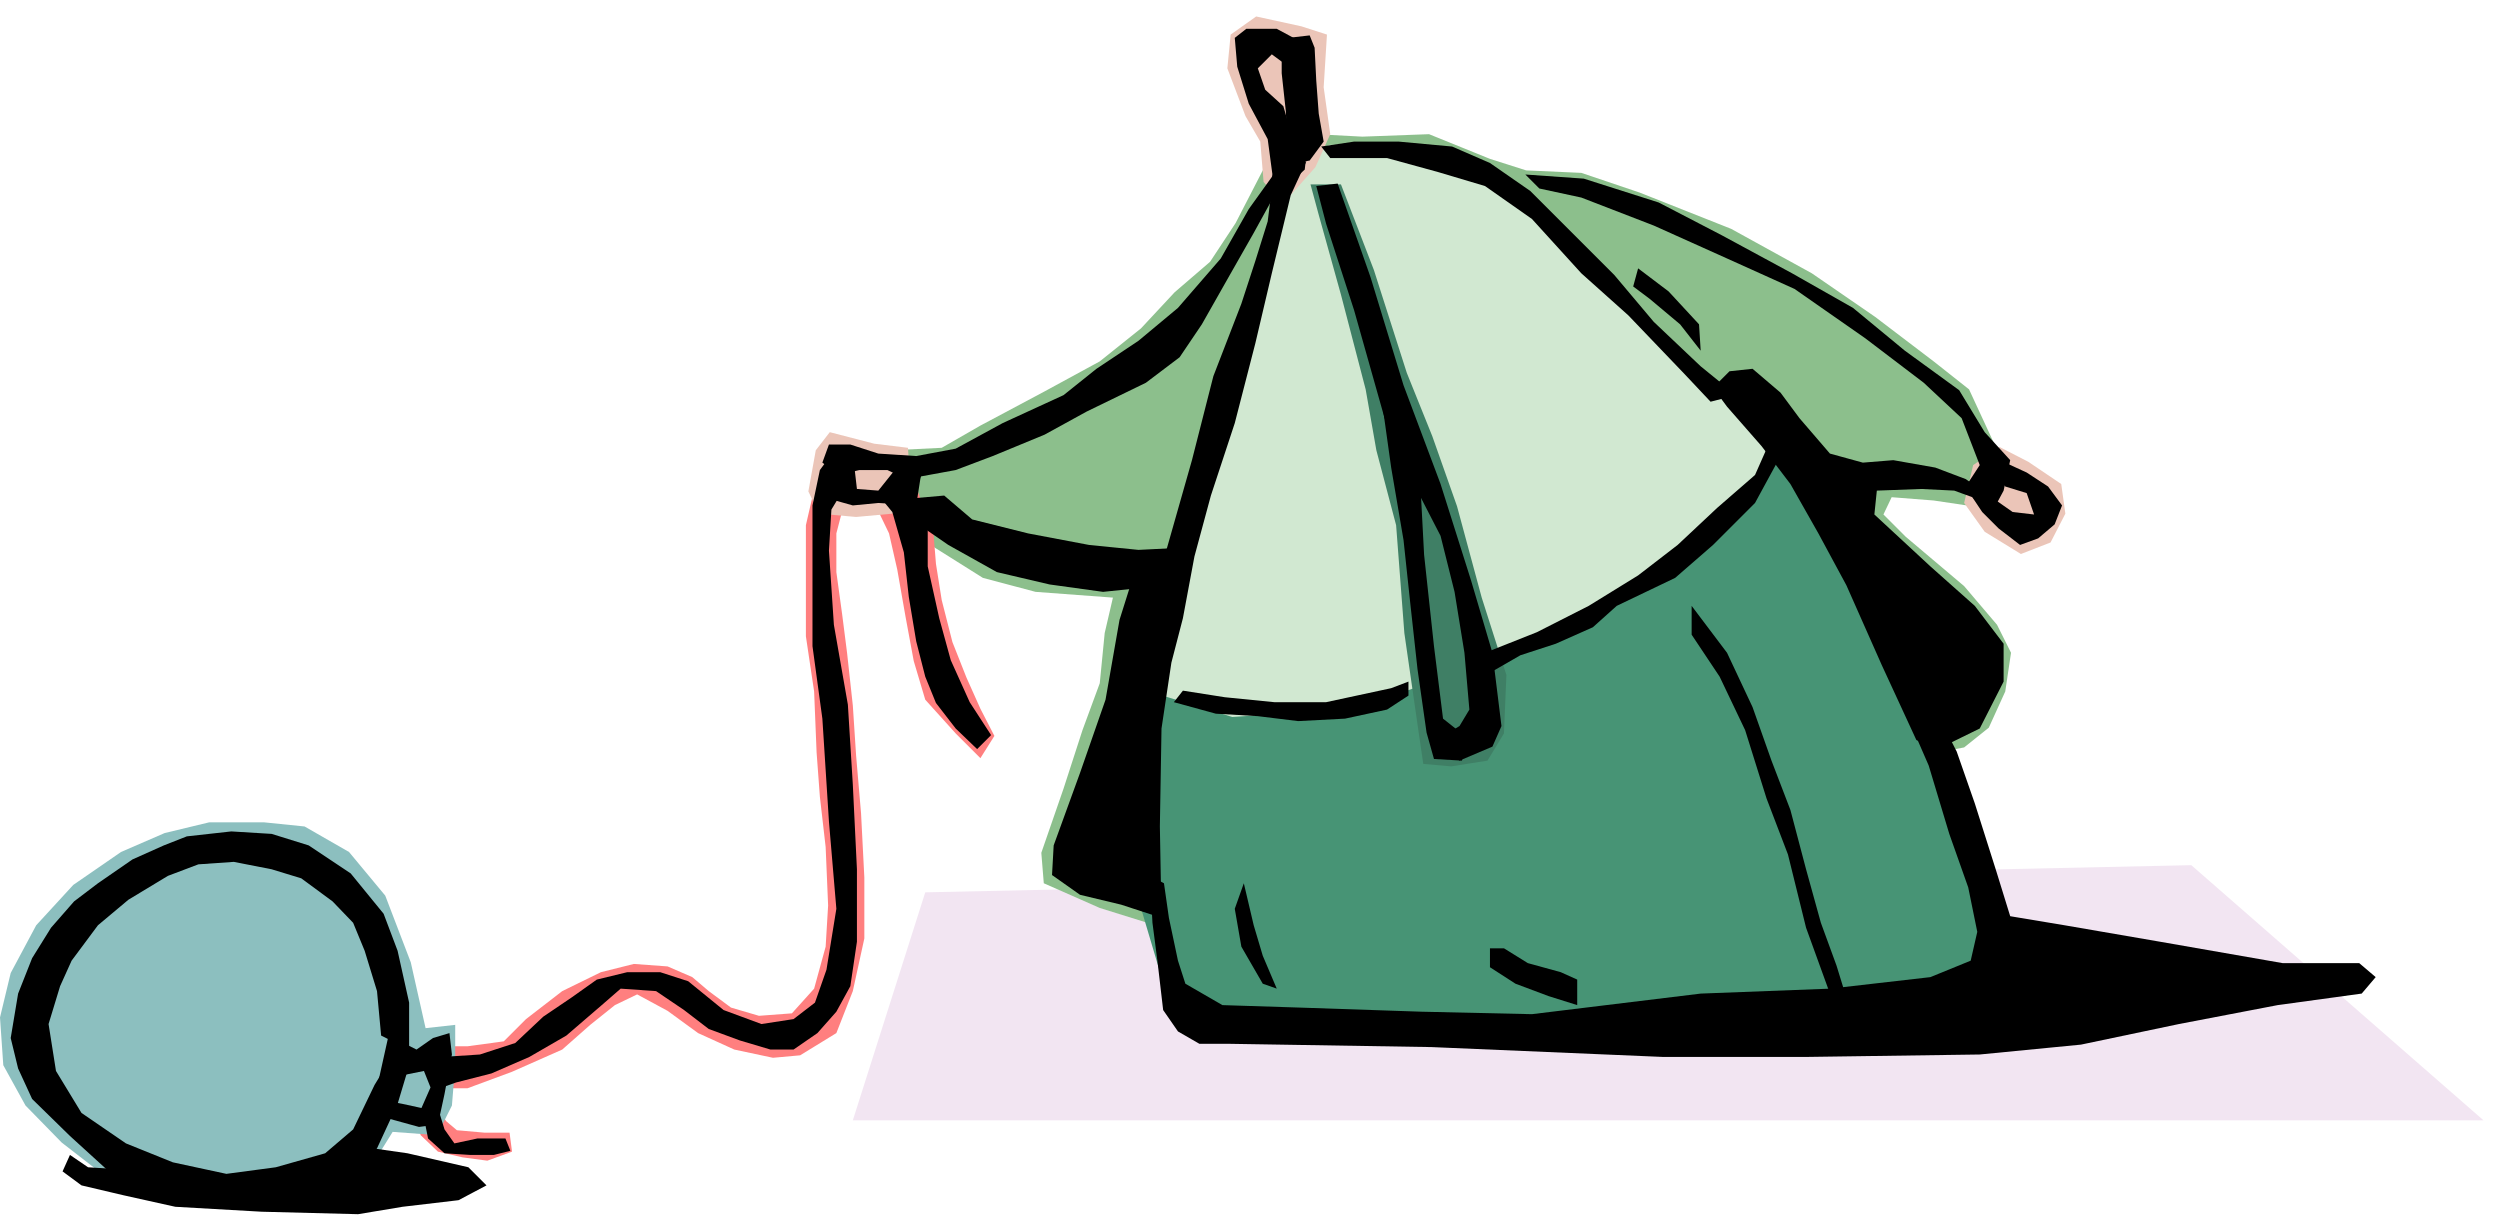 <svg xmlns="http://www.w3.org/2000/svg" width="481.109" height="236.832" fill-rule="evenodd" stroke-linecap="round" preserveAspectRatio="none" viewBox="0 0 3037 1495"><style>.pen1{stroke:none}.brush9{fill:#000}</style><path d="M3017 1361H1036l88-277 1538-33 355 310z" class="pen1" style="fill:#f2e5f2"/><path d="m2298 604 51 4 47 7 27-41v-34l-31-67-43-34-71-54-77-53-98-54-111-44-71-24-67-3-44-14-74-30-81 3-57-3-64 44-33 64-31 47-43 37-41 44-50 40-68 37-77 41-47 27-61 3-16 71 57 40 70 44 64 17 94 7-10 43-6 61-21 57-23 71-27 78 3 37 68 30 77 24 522-135 451-84 30-24 20-44 7-47-17-34-40-47-71-60-27-27 10-21z" class="pen1" style="fill:#8cbf8c"/><path d="M1615 176h128l124 81 159 162 111 84 43 75-185 171-175 98-185 51-191-7-71-34 80-249 78-256 27-118 23-44 34-14z" class="pen1" style="fill:#d1e8d1"/><path d="m1386 837 111 34 148-10 189-65 158-87 111-84 61-85 131 219 104 256 24 156-115 70-377 14h-306l-168-4-41-47-60-202 30-165z" class="pen1" style="fill:#479475"/><path d="m1629 224 40 104 40 125 31 77 30 85 30 111 30 94-3 71-20 33-44 7-34-3-6-41-17-118-10-131-24-91-13-74-30-115-27-97-10-37h37z" class="pen1" style="fill:#3f7f65"/><path d="M545 1271h23l44-6 27-27 44-34 47-23 40-10 41 3 30 13 20 17 27 20 34 10 40-3 27-30 14-51 3-50-3-71-7-61-4-54-3-74-10-67V638l20-87 111 33 24 64 3 37 7 44 13 51 17 43 17 38 17 33-17 27-30-30-37-41-14-47-10-54-10-57-10-44-13-27h-44l-7 27v47l7 51 6 47 7 64 4 61 6 70 4 78v74l-14 64-20 51-44 27-33 3-47-10-44-20-37-27-37-20-27 13-30 24-34 30-61 27-54 20h-53l27 40 13 11 34 3h30l3 23-30 11-30-4-30-7-21-20-6-20-11-40 51-48z" class="pen1" style="fill:#ff7f7f"/><path d="m2429 543 35 18 40 27 5 36-18 35-36 14-44-27-25-35 11-46 32-22zm-871-295 40-45 18-40-8-57 4-64-31-10-55-12-31 22-4 41 22 58 18 31 4 49 23 27zm-455 296-41-5-54-14-17 22-9 50 13 27 45 4 44-4 23-18-4-62z" class="pen1" style="fill:#ebc5b8"/><path d="m517 1249-18-80-31-81-44-53-54-31-49-5h-67l-54 13-53 23-58 40-45 49-31 58-13 54 4 58 27 49 44 45 58 45h308l36-58 54 4 18-36 4-49v-49l-36 4z" class="pen1" style="fill:#8cbfbf"/><path d="M497 1275v-57l-14-63-17-45-40-49-51-34-45-14-49-3-54 6-28 11-38 17-42 29-29 22-28 32-23 37-17 43-9 54 9 37 17 37 46 45 45 41 66 19 59 15 69 3 54-12 54-20 26-31 25-54 12-40-26-6-14 23-26 54-34 29-60 17-60 8-65-14-57-23-54-37-31-51-9-57 14-46 14-31 32-43 37-31 48-29 37-14 43-3 46 9 36 11 38 28 25 26 14 34 15 49 5 54 34 17z" class="pen1 brush9"/><path d="m153 1421-46-3-22-15-9 20 23 17 51 12 63 14 105 6 117 3 54-9 68-8 34-18-22-22-74-17-63-9-74 46-83 11-91-23-31-5zm319-163 34 17 20-14 20-6 3 26-9 48-8 37-23 3-51-14v-20l31 6 23 5 11-25-8-20-55 11 12-54zm732-365-26-40-23-51-14-51-14-63v-46l-6-28-34-15-17 6 14 17 14 49 6 54 9 54 11 43 13 32 24 31 26 25 17-17z" class="pen1 brush9"/><path d="m532 1346 8 26 12 17 28-6h34l6 15-20 5h-29l-31-2-20-18-5-25 17-12zm5-62 46-3 43-14 34-32 34-23 31-22 37-9h40l34 11 43 35 46 17 39-6 26-20 14-40 12-74-9-106-8-125-12-88V614l9-43 17-23h31l-8 23-9 20-17 28-3 50 6 90 17 97 6 97 5 103v88l-8 54-17 31-23 26-29 20h-28l-37-11-38-14-30-23-34-23-43-3-23 20-43 37-45 26-46 20-43 11-31 11 14-42zM1625 223l40 114 40 131 45 120 37 117 26 88 11 89-11 25-40 17-28-25 28-17 12-20-6-69-12-74-17-68-34-66-34-77-37-131-34-105-12-46 26-3zm228-11 71 5 91 29 77 40 85 46 74 42 63 52 66 48 31 51 31 34-8 37-15 28-22-19-9-14 17-26-22-57-46-43-71-54-86-60-82-37-89-40-88-34-51-11-17-17z" class="pen1 brush9"/><path d="m1038 568 3 26 26 2 20-25 37-12-6 23-5 32-46-3-31 3-32-9 9-40 25 3zm567-390 40-6h54l65 6 46 20 49 34 54 54 48 48 48 57 57 54 43 35-31 8-32-34-68-71-57-51-60-66-57-40-57-17-62-17h-69l-11-14z" class="pen1 brush9"/><path d="m1019 577 25-6h34l23 11 60-11 45-17 63-26 51-28 72-35 41-31 27-40 34-60 29-51 22-40 40-37 3-26-31 3-12 32-28 39-34 60-52 60-48 40-51 34-40 32-74 34-57 31-48 9-46-3-34-11h-26l-8 22 20 15zm657-109 14 100 15 88 8 75 9 82 11 77 9 32 34 2 6-28-29-23-11-88-12-111-5-95-49-111zm425-17 28-3 34 29 23 31 37 43 40 11 37-3 51 9 37 14 37 26 20 14 26 3-9-26-26-8-11-14v-20l37 17 26 17 17 23-9 23-20 17-22 8-26-20-20-20-12-18-22-8-40-2-54 2-3 29 68 63 54 48 35 46v46l-29 57-51 25-26-11-42-91-43-97-34-63-34-60-35-46-42-48-17-23 20-20zm-111-125 37 28 37 40 2 32-25-32-37-31-20-15 6-22z" class="pen1 brush9"/><path d="m1804 793 63-25 63-32 60-37 48-37 48-45 46-40 23-52 8 29-31 57-51 51-46 40-71 34-29 26-45 20-43 14-40 23-3-26zm-657-191 34 29 68 17 74 14 60 6 60-3-26 46-77 8-65-9-64-15-59-33-45-31 6-26 34-3z" class="pen1 brush9"/><path d="m1587 196-19 41-23 95-20 85-25 97-29 88-20 74-14 75-14 54-12 80-2 119 2 111-49-16-50-12-34-24 2-36 32-88 31-89 17-97 17-54 40-31 31-109 26-102 34-88 17-52 15-48 5-40 42-33zm468 540 43 57 31 66 23 65 23 60 19 72 18 65 19 52 12 39-20-5-29-80-22-89-26-68-26-83-31-65-34-51v-35zm-490-536-3-65-5-46V61l8-15 26-3 6 15 2 40 3 40 6 34-17 23-26 5zm-54 873 12 51 11 37 17 40-17-6-26-45-8-46 11-31z" class="pen1 brush9"/><path d="m1577 49-26-14h-37l-14 11 3 35 14 45 23 43 8 60 23-29-3-40-9-31-22-20-9-26 17-17 23 17 9-34zm-140 790 51 8 60 6h63l79-17 21-8v17l-26 17-51 11-57 3-49-6-51-3-51-14 11-14zm-40 225 3 57 6 46 7 60 18 26 26 15h35l247 4 282 12h171l213-3 123-12 119-25 120-23 102-14 17-20-20-17h-93l-149-26-116-20-66-11-17-55-26-82-22-63-26-51-45-17 37 85 25 83 23 65 11 54-8 35-49 20-122 14-157 6-205 25-134-3-148-5-94-3-45-26-9-28-11-52-6-42-17-9z" class="pen1 brush9"/><path d="m1827 1152 29 18 40 11 20 9v31l-35-11-40-15-31-20v-23h17z" class="pen1 brush9"/></svg>
